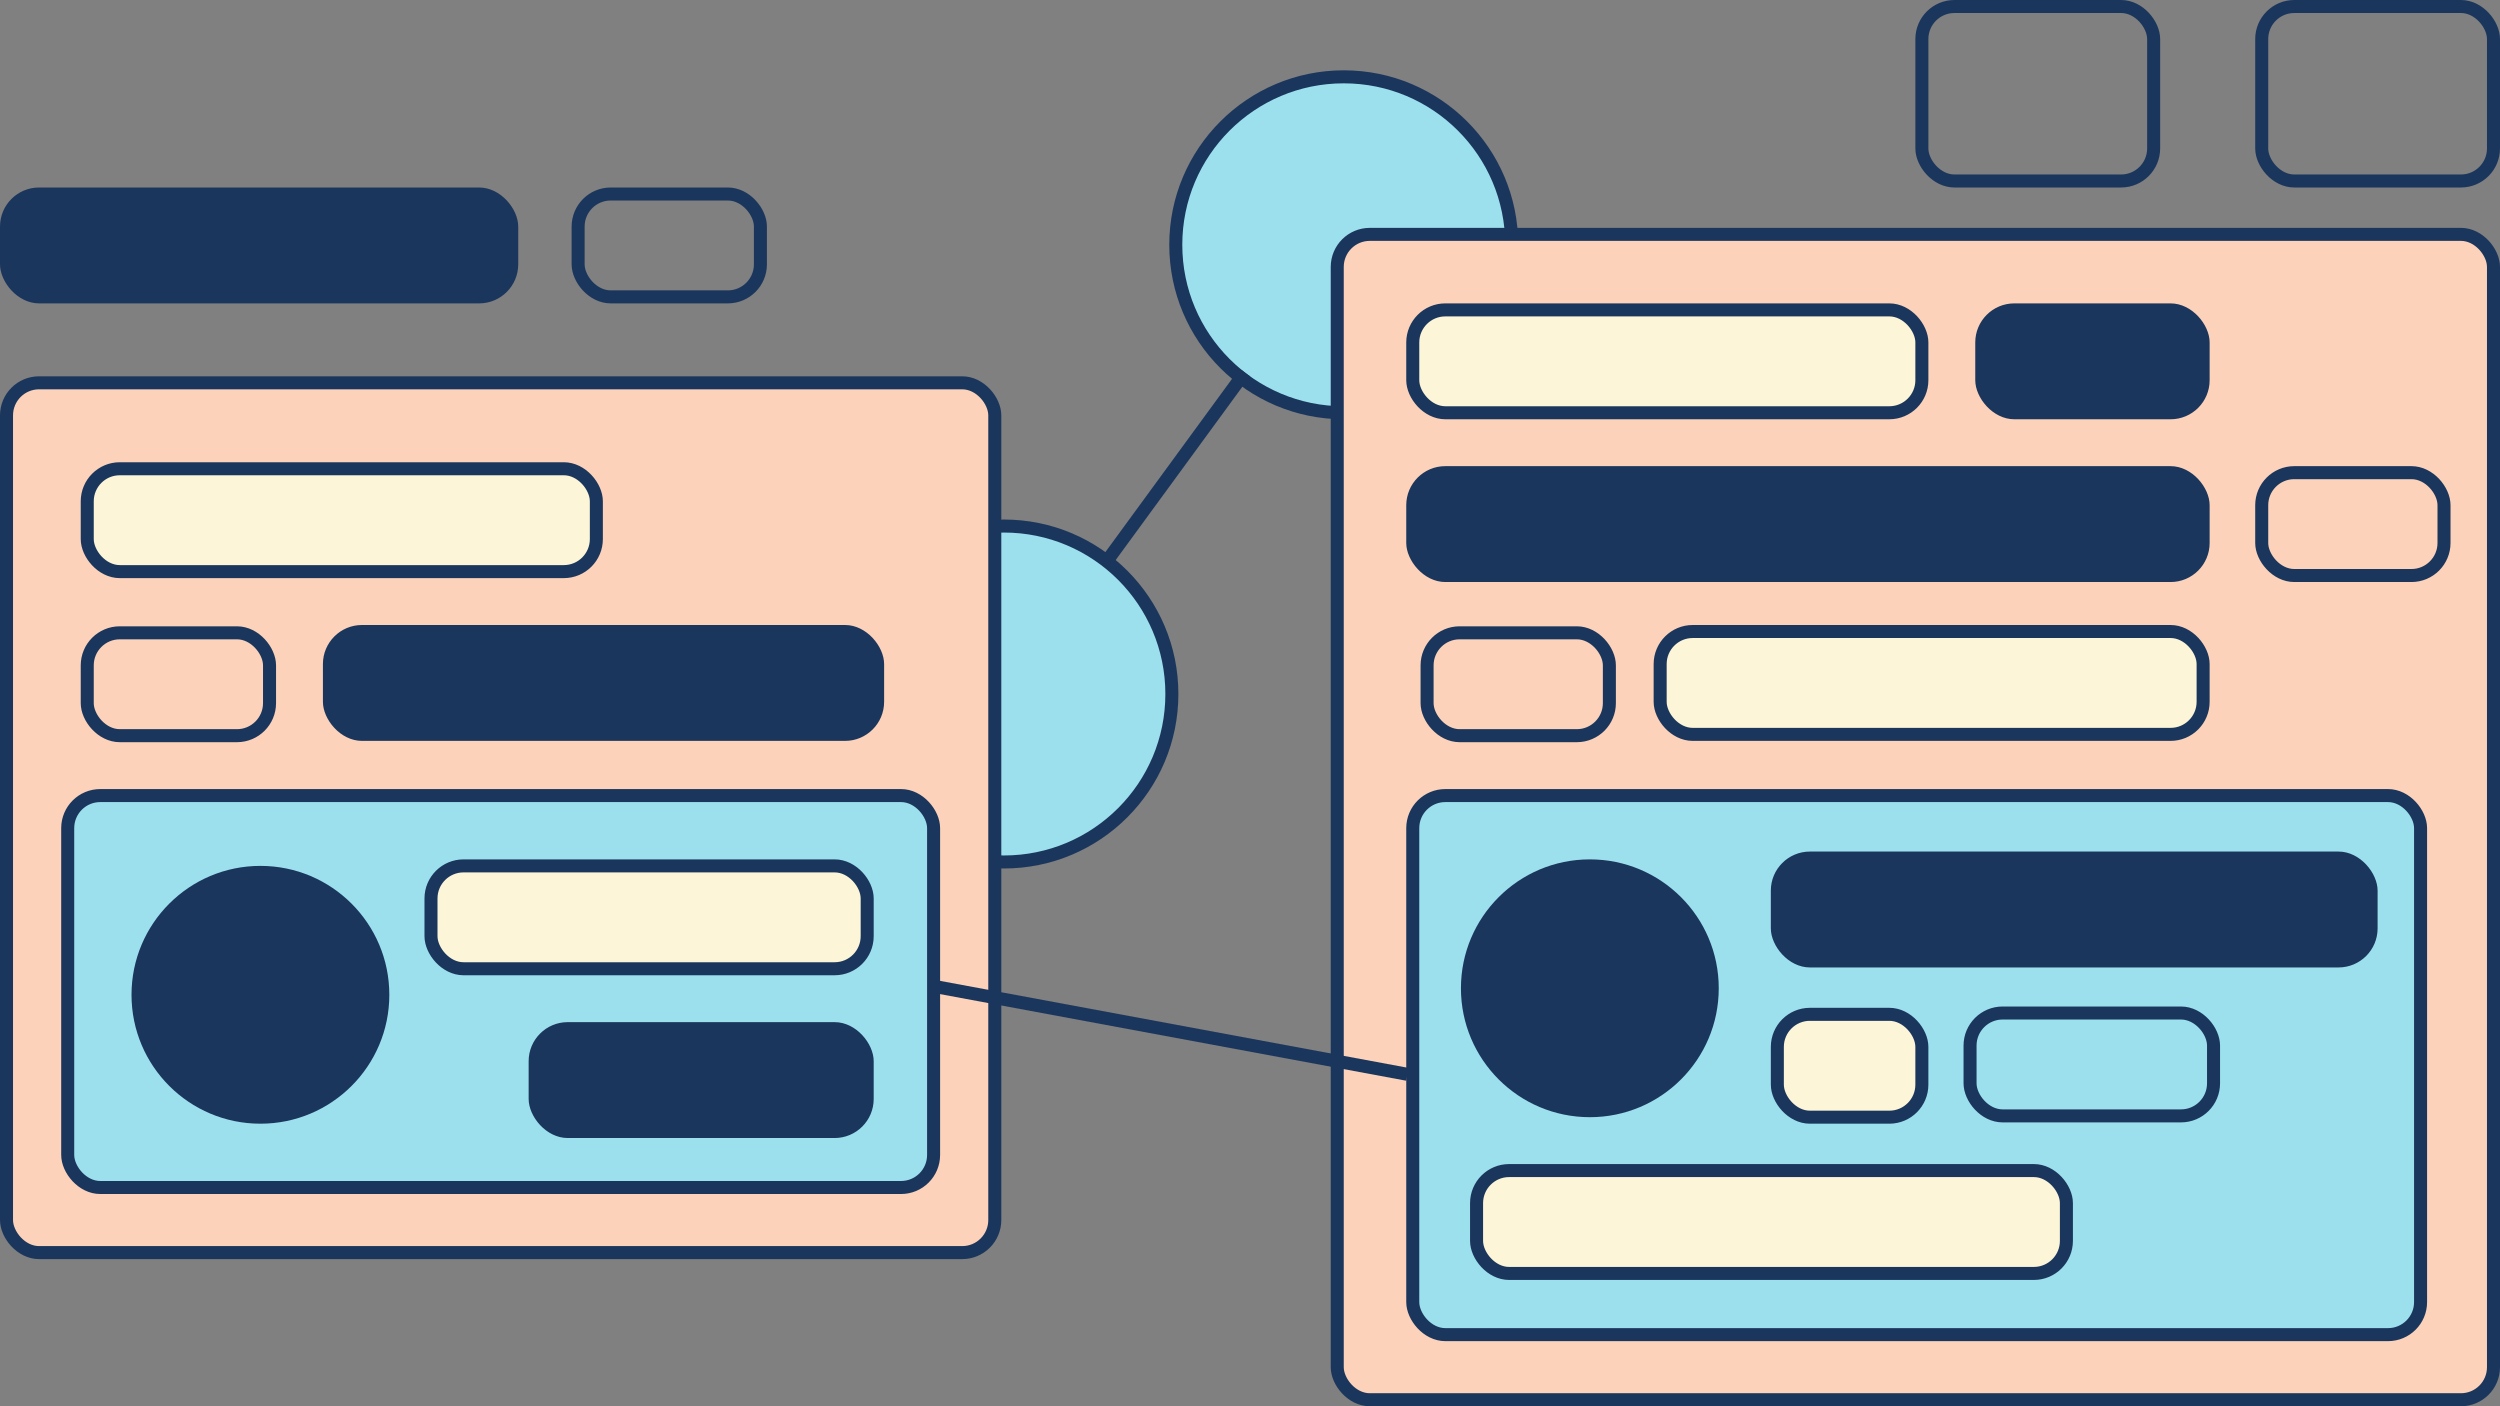 <svg width="1920" height="1080" viewBox="0 0 1920 1080" fill="none" xmlns="http://www.w3.org/2000/svg">
<rect x="0" y="0" width="1920" height="1080" fill="#808080" stroke="none"/>
<circle cx="771" cy="533" r="129" fill="#9CE0EE" stroke="#1B365C" stroke-width="10"/>
<circle cx="1032" cy="188" r="129" fill="#9CE0EE" stroke="#1B365C" stroke-width="10"/>
<rect x="1027" y="180" width="888" height="895" rx="25" fill="#FCD2BA" stroke="#1B365C" stroke-width="10"/>
<rect x="5" y="294" width="759" height="668" rx="25" fill="#FCD2BA" stroke="#1B365C" stroke-width="10"/>
<rect x="52" y="611" width="665" height="301" rx="25" fill="#9CE0EE" stroke="#1B365C" stroke-width="10"/>
<rect x="1085" y="611" width="774" height="414" rx="25" fill="#9CE0EE" stroke="#1B365C" stroke-width="10"/>
<rect y="144" width="398" height="89" rx="30" fill="#1B365C"/>
<rect x="406" y="785" width="265" height="89" rx="30" fill="#1B365C"/>
<rect x="1360" y="654" width="466" height="89" rx="30" fill="#1B365C"/>
<rect x="248" y="480" width="431" height="89" rx="30" fill="#1B365C"/>
<rect x="444" y="149" width="140" height="79" rx="25" stroke="#1B365C" stroke-width="10"/>
<rect x="1737" y="5" width="178" height="134" rx="25" stroke="#1B365C" stroke-width="10"/>
<rect x="1476" y="5" width="178" height="134" rx="25" stroke="#1B365C" stroke-width="10"/>
<rect x="331" y="665" width="335" height="79" rx="25" fill="#FCF5D8" stroke="#1B365C" stroke-width="10"/>
<rect x="67" y="486" width="140" height="79" rx="25" stroke="#1B365C" stroke-width="10"/>
<rect x="67" y="360" width="391" height="79" rx="25" fill="#FCF5D8" stroke="#1B365C" stroke-width="10"/>
<rect x="1080" y="358" width="617" height="89" rx="30" fill="#1B365C"/>
<rect x="1517" y="233" width="180" height="89" rx="30" fill="#1B365C"/>
<rect x="1096" y="486" width="140" height="79" rx="25" stroke="#1B365C" stroke-width="10"/>
<rect x="1134" y="899" width="453" height="79" rx="25" fill="#FCF5D8" stroke="#1B365C" stroke-width="10"/>
<rect x="1513" y="778" width="187" height="79" rx="25" stroke="#1B365C" stroke-width="10"/>
<rect x="1365" y="779" width="111" height="79" rx="25" fill="#FCF5D8" stroke="#1B365C" stroke-width="10"/>
<rect x="1737" y="363" width="140" height="79" rx="25" stroke="#1B365C" stroke-width="10"/>
<rect x="1085" y="238" width="391" height="79" rx="25" fill="#FCF5D8" stroke="#1B365C" stroke-width="10"/>
<rect x="1275" y="485" width="417" height="79" rx="25" fill="#FCF5D8" stroke="#1B365C" stroke-width="10"/>
<circle cx="200" cy="764" r="99" fill="#1B365C"/>
<circle cx="1221" cy="759" r="99" fill="#1B365C"/>
<line x1="714.913" y1="757.084" x2="1080.91" y2="825.084" stroke="#1B365C" stroke-width="10"/>
<line x1="849.964" y1="431.049" x2="955.964" y2="286.049" stroke="#1B365C" stroke-width="10"/>
</svg>
